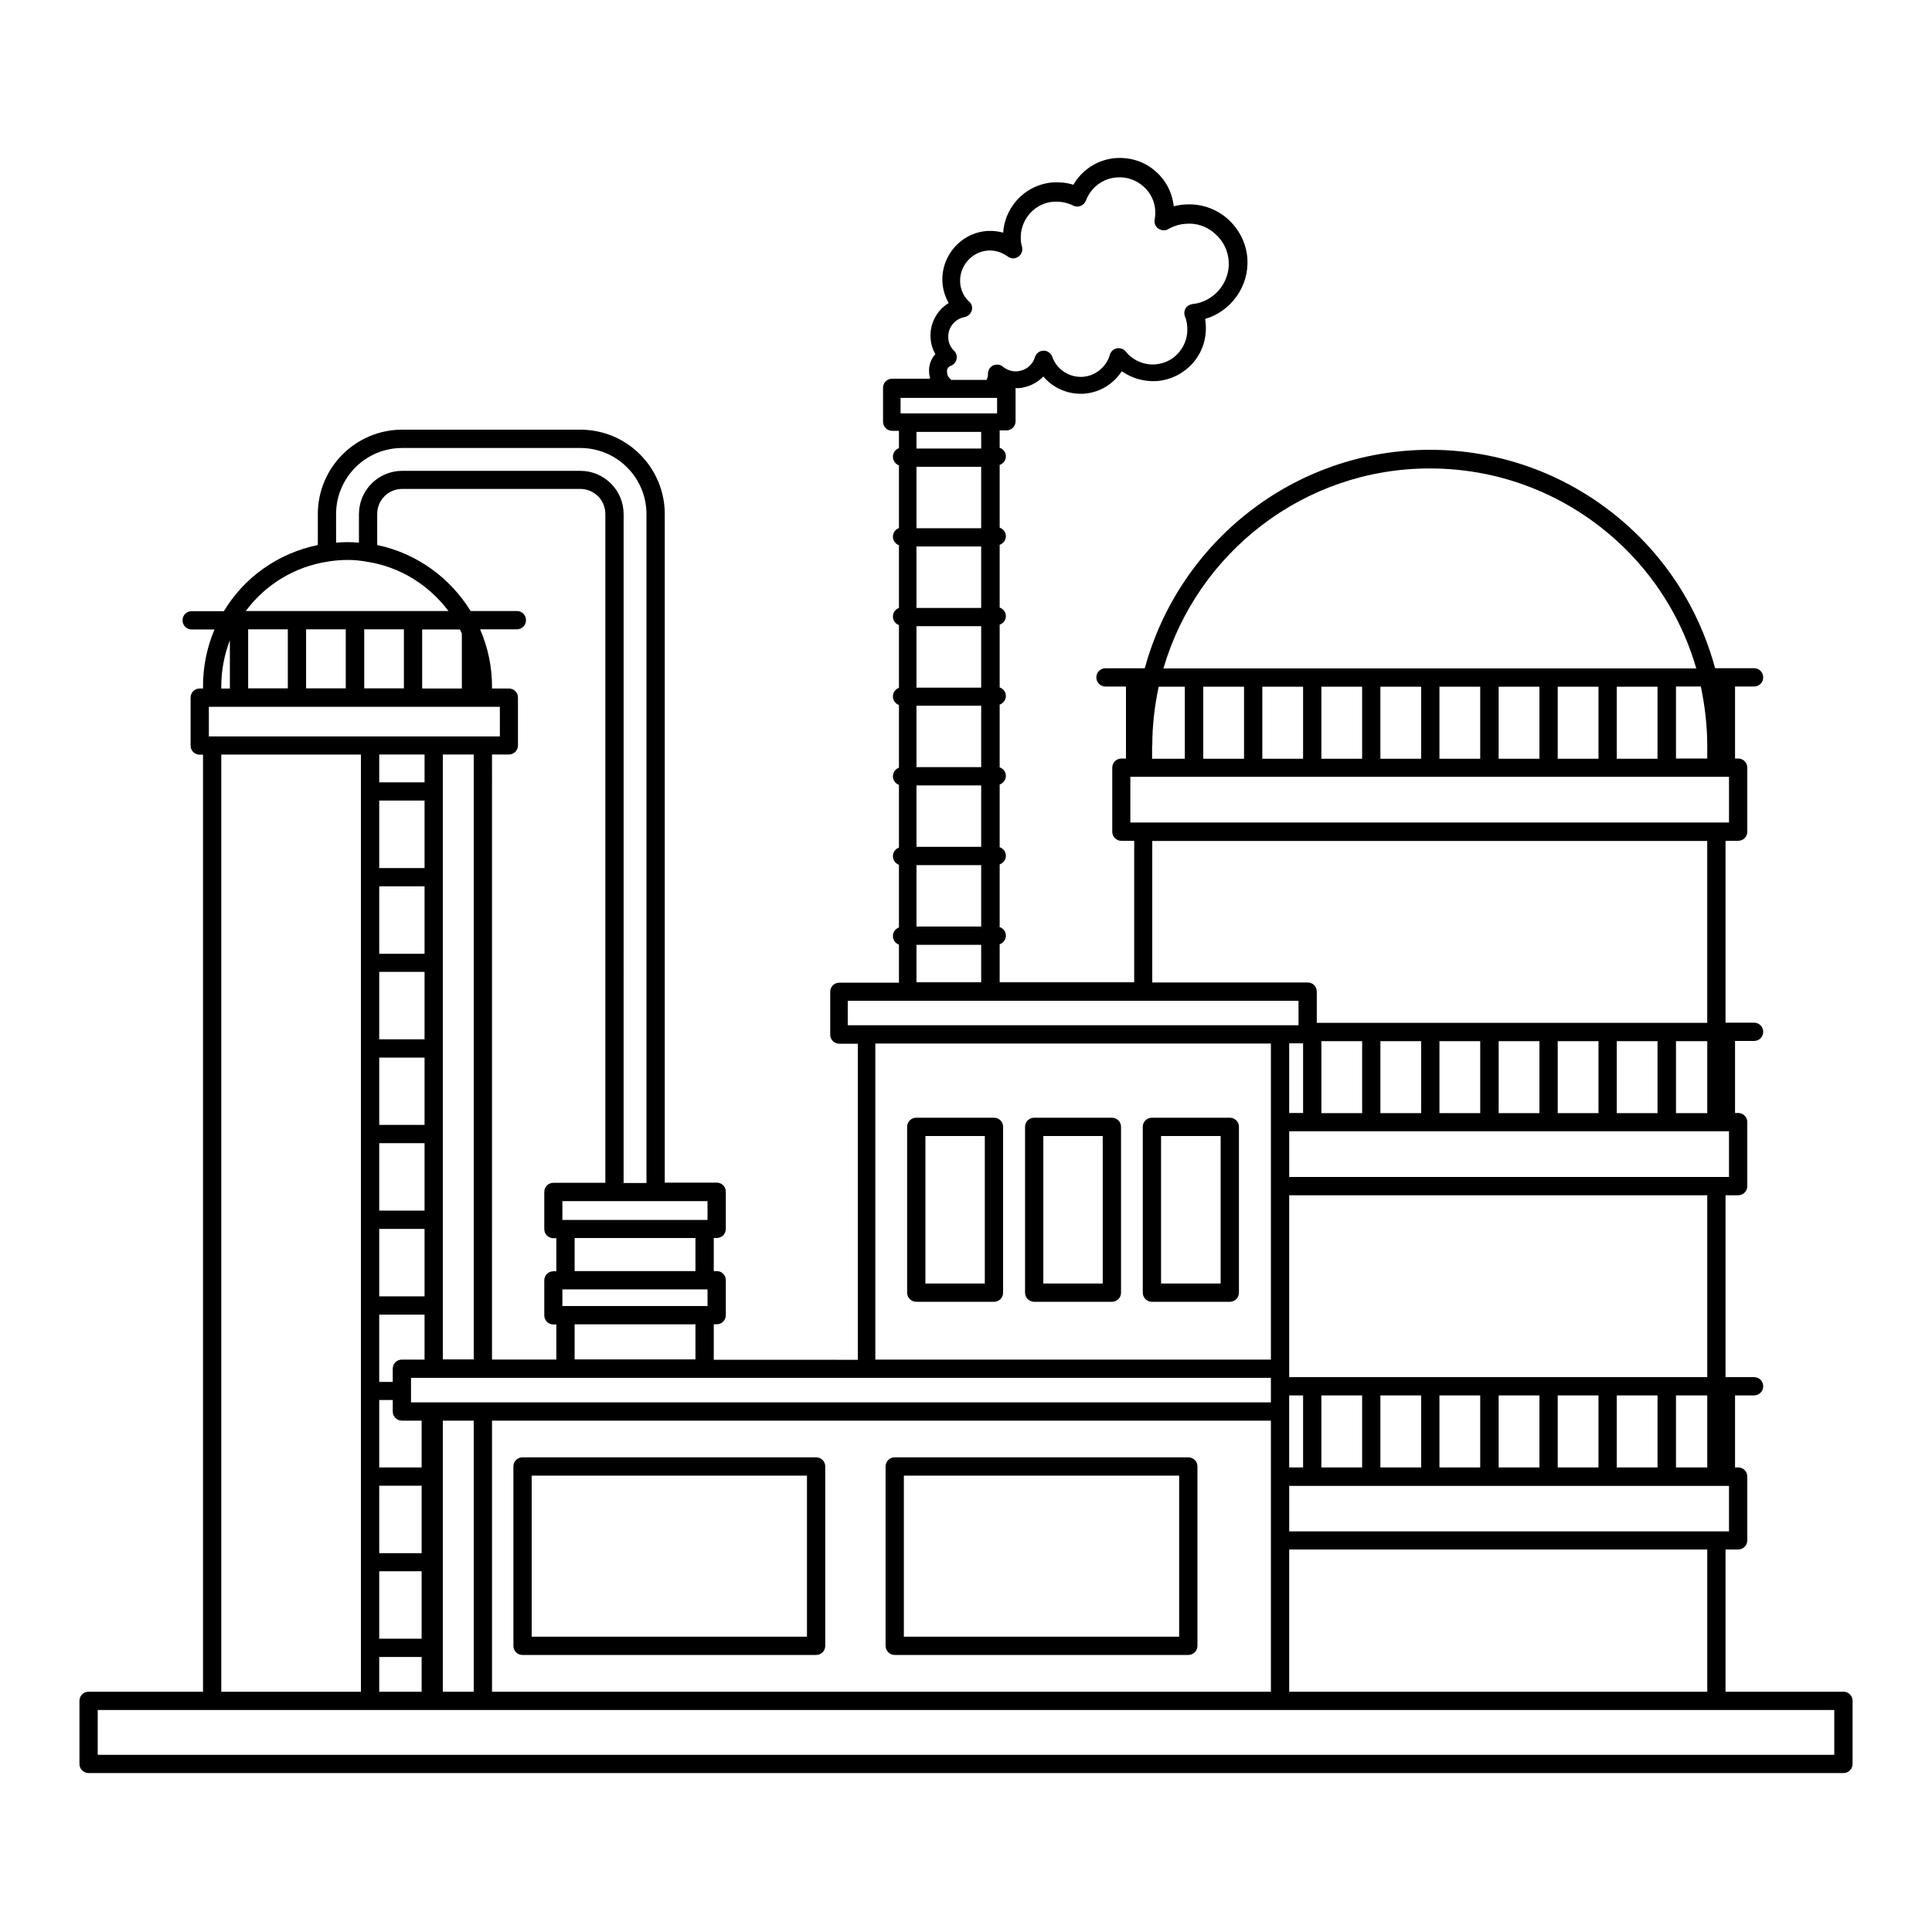<?xml version="1.0" encoding="UTF-8"?>
<!-- Uploaded to: SVG Repo, www.svgrepo.com, Generator: SVG Repo Mixer Tools -->
<svg fill="#000000" width="800px" height="800px" version="1.1" viewBox="144 144 512 512" xmlns="http://www.w3.org/2000/svg">
 <g>
  <path d="m449.27 488.99h20.637c1.355 0 2.422-1.066 2.422-2.422v-43.938c0-1.355-1.066-2.422-2.422-2.422h-20.637c-1.355 0-2.422 1.066-2.422 2.422v43.938c0 1.355 1.113 2.422 2.422 2.422zm2.422-43.938h15.793v39.094h-15.793z"/>
  <path d="m418.07 488.99h20.59c1.355 0 2.422-1.066 2.422-2.422v-43.938c0-1.355-1.066-2.422-2.422-2.422h-20.59c-1.355 0-2.422 1.066-2.422 2.422v43.938c0 1.355 1.117 2.422 2.422 2.422zm2.422-43.938h15.742v39.094h-15.742z"/>
  <path d="m386.82 488.99h20.59c1.355 0 2.422-1.066 2.422-2.422v-43.938c0-1.355-1.066-2.422-2.422-2.422h-20.59c-1.355 0-2.422 1.066-2.422 2.422v43.938c0 1.355 1.117 2.422 2.422 2.422zm2.422-43.938h15.742v39.094h-15.742z"/>
  <path d="m282.48 582.58h77.797c1.355 0 2.422-1.066 2.422-2.422v-47.523c0-1.355-1.066-2.422-2.422-2.422h-77.797c-1.355 0-2.422 1.066-2.422 2.422v47.523c0 1.355 1.062 2.422 2.422 2.422zm2.422-47.523h72.953v42.68h-72.953z"/>
  <path d="m381.11 582.58h77.801c1.355 0 2.422-1.066 2.422-2.422v-47.523c0-1.355-1.066-2.422-2.422-2.422h-77.801c-1.355 0-2.422 1.066-2.422 2.422v47.523c0 1.355 1.113 2.422 2.422 2.422zm2.422-47.523h72.957v42.68h-72.957z"/>
  <path d="m632.53 592.32h-31.246v-37.688h3.344c1.355 0 2.422-1.066 2.422-2.422v-16.906c0-1.355-1.066-2.422-2.422-2.422h-0.824v-19.086h5.039c1.355 0 2.422-1.066 2.422-2.422 0-1.355-1.066-2.422-2.422-2.422h-7.559v-48.199h3.344c1.355 0 2.422-1.066 2.422-2.422v-16.957c0-1.355-1.066-2.422-2.422-2.422h-0.824v-19.086h5.039c1.355 0 2.422-1.066 2.422-2.422 0-1.355-1.066-2.422-2.422-2.422h-7.559v-48.199h3.344c1.355 0 2.422-1.066 2.422-2.422v-16.957c0-1.355-1.066-2.422-2.422-2.422h-0.824v-19.086h5.039c1.355 0 2.422-1.066 2.422-2.422s-1.066-2.422-2.422-2.422h-10.32c-3.535-13.078-10.32-25.094-20.152-34.926-14.824-14.773-34.539-22.961-55.418-22.961-36.137 0-66.512 24.562-75.57 57.891h-10.414c-1.355 0-2.422 1.066-2.422 2.422s1.066 2.422 2.422 2.422h5.426v19.086h-1.211c-1.355 0-2.422 1.066-2.422 2.422v16.957c0 1.355 1.066 2.422 2.422 2.422h3.391v37.496h-35.652v-10.078c0.922-0.34 1.648-1.211 1.648-2.277s-0.68-1.938-1.648-2.277v-16.617c0.922-0.34 1.648-1.211 1.648-2.277 0-1.066-0.68-1.938-1.648-2.277v-16.617c0.922-0.34 1.648-1.211 1.648-2.277s-0.68-1.938-1.648-2.277v-16.617c0.922-0.34 1.648-1.211 1.648-2.277 0-1.066-0.68-1.938-1.648-2.277v-16.617c0.922-0.34 1.648-1.211 1.648-2.277s-0.68-1.938-1.648-2.277v-16.617c0.922-0.34 1.648-1.211 1.648-2.277 0-1.066-0.68-1.938-1.648-2.277v-16.617c0.922-0.34 1.648-1.211 1.648-2.277s-0.68-1.938-1.648-2.277v-4.602h1.793c1.355 0 2.422-1.066 2.422-2.422v-8.816c0.242 0 0.484 0.047 0.727 0.047 2.566-0.195 4.941-1.309 6.637-3.102 2.566 3.102 6.637 4.844 10.805 4.555 4.117-0.289 7.801-2.566 9.98-5.957 2.664 1.891 5.863 2.809 9.254 2.617 3.777-0.289 7.168-2.035 9.641-4.844 2.469-2.859 3.633-6.492 3.344-10.27-0.047-0.484-0.098-0.922-0.145-1.355 6.832-1.984 11.676-8.621 11.191-15.984-0.289-4.117-2.227-7.894-5.328-10.609-3.102-2.711-7.121-4.019-11.238-3.731-1.016 0.047-1.984 0.242-2.953 0.484-0.387-3.633-2.082-6.926-4.894-9.348-2.906-2.519-6.59-3.684-10.414-3.441-4.746 0.34-8.961 3.051-11.289 7.074-1.695-0.531-3.488-0.727-5.379-0.629-3.828 0.289-7.266 2.035-9.785 4.941-2.035 2.375-3.246 5.328-3.441 8.379-1.406-0.387-2.859-0.531-4.312-0.438-6.977 0.531-12.258 6.684-11.773 13.711 0.145 1.938 0.727 3.777 1.648 5.379-3.148 1.938-5.086 5.473-4.797 9.348 0.098 1.5 0.531 2.906 1.258 4.215-1.164 1.258-1.793 3.004-1.648 4.746 0 0.531 0.098 1.066 0.289 1.551-0.047 0.047-0.145 0.098-0.195 0.195h-9.883c-1.355 0-2.422 1.066-2.422 2.422v8.961c0 1.355 1.066 2.422 2.422 2.422h1.793v4.602c-0.922 0.34-1.598 1.211-1.598 2.277s0.68 1.938 1.598 2.277v16.617c-0.922 0.34-1.598 1.211-1.598 2.277 0 1.066 0.68 1.938 1.598 2.277v16.617c-0.922 0.34-1.598 1.211-1.598 2.277s0.68 1.938 1.598 2.277v16.617c-0.922 0.34-1.598 1.211-1.598 2.277 0 1.066 0.68 1.938 1.598 2.277v16.617c-0.922 0.34-1.598 1.211-1.598 2.277s0.68 1.938 1.598 2.277v16.617c-0.922 0.34-1.598 1.211-1.598 2.277 0 1.066 0.68 1.938 1.598 2.277v16.617c-0.922 0.34-1.598 1.211-1.598 2.277s0.68 1.938 1.598 2.277v10.078h-15.793c-1.355 0-2.422 1.066-2.422 2.422v11.336c0 1.355 1.066 2.422 2.422 2.422h4.894v83.758l-38.176-0.016v-9.398h0.773c1.355 0 2.422-1.066 2.422-2.422v-9.254c0-1.355-1.066-2.422-2.422-2.422l-0.773 0.004v-8.77h0.773c1.355 0 2.422-1.066 2.422-2.422v-9.832c0-1.355-1.066-2.422-2.422-2.422h-13.758v-177.16c0-12.352-10.027-22.379-22.379-22.379h-47.184c-12.352 0-22.379 10.027-22.379 22.379v8.188c-10.707 2.227-19.57 8.672-24.898 17.535h-8.531c-1.355 0-2.422 1.066-2.422 2.422s1.066 2.422 2.422 2.422h6.055c-1.984 4.652-3.051 9.738-3.051 15.066v0.582h-0.871c-1.355 0-2.422 1.066-2.422 2.422v12.691c0 1.355 1.066 2.422 2.422 2.422h0.871v248.32h-30.324c-1.355 0-2.422 1.066-2.422 2.422v16.715c0 1.355 1.066 2.422 2.422 2.422h465.05c1.355 0 2.422-1.066 2.422-2.422v-16.711c0-1.359-1.066-2.426-2.422-2.426zm-30.328-54.547v12.062h-116.55v-12.062zm-5.762 16.859v37.688h-110.79v-37.688zm-110.79-45.68v-48.199h110.79v48.199zm110.79 4.844v19.086h-8.285v-19.086zm-13.18 0v19.086h-10.801v-19.086zm-15.645 0v19.086h-10.805v-19.086zm-15.648 0v19.086h-10.805v-19.086zm-15.695 0v19.086h-10.805v-19.086zm-15.648 0v19.086h-10.805v-19.086zm-15.645 0v19.086h-10.805v-19.086zm-15.648 0v19.086h-3.684v-19.086zm112.87-70v12.109h-116.55v-12.109zm-109.24-28.73v-8.281c0-1.355-1.066-2.422-2.422-2.422h-41.176v-37.496h147.07v48.199zm103.48 4.848v19.086h-8.285v-19.086zm-13.18 0v19.086h-10.801v-19.086zm-15.645 0v19.086h-10.805v-19.086zm-15.648 0v19.086h-10.805v-19.086zm-15.695 0v19.086h-10.805v-19.086zm-15.648 0v19.086h-10.805v-19.086zm-15.645 0v19.086h-10.805v-19.086zm-19.332 19.035v-18.457h3.684v18.457zm110.79-97.32v3.391h-8.285v-19.086h6.59c1.062 5.133 1.695 10.367 1.695 15.695zm-73.539-73.488c19.621 0 38.078 7.652 52.027 21.508 8.914 8.914 15.211 19.715 18.602 31.488h-141.21c8.914-30.566 37.156-52.996 70.582-52.996zm60.359 57.84v19.086h-10.801v-19.086zm-15.645 0v19.086h-10.805v-19.086zm-15.648 0v19.086h-10.805v-19.086zm-15.695 0v19.086h-10.805v-19.086zm-15.648 0v19.086h-10.805v-19.086zm-15.645 0v19.086h-10.805v-19.086zm-15.648 0v19.086h-10.805v-19.086zm-15.648 0v19.086h-10.805v-19.086zm-24.316 15.648c0-5.379 0.629-10.609 1.695-15.648h6.926v19.086h-8.672v-3.438zm-5.812 20.344v-12.109h158.65v12.109zm-47.621-121.01c0.773-0.289 1.355-0.922 1.551-1.742 0.195-0.824-0.047-1.648-0.629-2.227-0.922-0.922-1.5-2.133-1.551-3.391-0.195-2.664 1.648-5.086 4.312-5.57 0.922-0.195 1.598-0.824 1.891-1.695 0.289-0.871 0-1.84-0.68-2.422-1.406-1.258-2.227-3.051-2.375-4.988-0.289-4.359 3.004-8.188 7.316-8.527 1.84-0.145 3.731 0.438 5.328 1.598 0.824 0.629 1.938 0.629 2.809 0 0.824-0.582 1.211-1.648 0.922-2.664-0.195-0.637-0.293-1.219-0.293-1.703-0.195-2.519 0.629-4.988 2.277-6.926 1.648-1.938 3.973-3.102 6.441-3.246 1.84-0.098 3.586 0.242 5.137 1.016 0.629 0.34 1.355 0.34 1.984 0.098 0.629-0.242 1.164-0.773 1.406-1.406 1.309-3.488 4.504-5.91 8.188-6.152 2.519-0.195 4.988 0.629 6.926 2.277 1.938 1.648 3.102 3.973 3.246 6.394 0.047 0.969 0 1.742-0.145 2.469-0.195 0.922 0.195 1.891 0.969 2.422 0.773 0.531 1.793 0.629 2.617 0.145 1.453-0.824 3.004-1.309 4.652-1.406 2.809-0.289 5.57 0.68 7.703 2.566 2.18 1.891 3.488 4.457 3.684 7.316 0.387 5.715-3.926 10.805-9.59 11.383-0.773 0.098-1.453 0.484-1.84 1.164-0.387 0.68-0.438 1.453-0.145 2.18 0.34 0.773 0.531 1.695 0.582 2.711 0.195 2.469-0.582 4.844-2.18 6.734-1.598 1.891-3.828 3.004-6.297 3.195-2.906 0.242-5.957-1.066-7.801-3.391-0.582-0.727-1.5-1.016-2.375-0.871-0.871 0.195-1.598 0.824-1.84 1.695-0.922 3.246-3.828 5.621-7.168 5.863-3.586 0.242-6.926-1.938-8.09-5.281-0.34-1.016-1.406-1.695-2.324-1.648-1.066 0-1.984 0.727-2.277 1.695-0.629 2.133-2.469 3.586-4.699 3.777-1.355 0.098-2.711-0.34-3.777-1.211-0.727-0.629-1.742-0.727-2.617-0.34-0.871 0.438-1.406 1.309-1.355 2.277 0 0.531-0.145 1.066-0.387 1.551h-9.348c-1.016-0.922-1.066-1.406-1.113-2.035-0.16-0.91 0.418-1.492 0.953-1.684zm-13.273 8.477h25.578v4.117h-25.578zm4.215 140.1v-16.277h17.148v16.277zm17.148 4.844v9.93h-17.148v-9.93zm-17.148-25.965v-16.277h17.148v16.277zm0-21.121v-16.277h17.148v16.277zm0-21.074v-16.277h17.148v16.277zm0-21.121v-16.277h17.148v16.277zm0-21.121v-16.277h17.148v16.277zm0-21.121v-4.41h17.148v4.41zm-18.215 152.84v-6.492h119.46v6.492zm112.14 4.844v83.758h-104.83v-83.758zm0 88.602v6.492h-227.88v-6.492zm0 11.336v71.84h-206.41v-71.84zm-211.26 0v71.84h-8.188l0.004-71.84zm-25.043 57.793v-17.875h11.238v17.875zm11.238 4.844v9.203h-11.238v-9.203zm-11.238-27.516v-17.875h11.238v17.875zm0-22.719v-17.875h3.586v3.051c0 1.355 1.066 2.422 2.422 2.422h5.231v12.402zm12.012-176.72v17.875h-12.012v-17.875zm-12.012-4.844v-7.363h12.016v7.363zm12.012 27.566v17.875h-12.012v-17.875zm0 22.668v17.875l-12.012 0.004v-17.875zm0 22.723v17.828l-12.012-0.004v-17.828zm0 22.672v17.875h-12.012v-17.875zm0 22.719v17.875h-12.012v-17.875zm0 22.672v11.965h-6.008c-1.355 0-2.422 1.066-2.422 2.422v3.488h-3.582v-17.828h12.012zm4.848 11.965v-160.35h8.188v160.3l-8.188 0.004zm17.488-177.84h-4.457v-0.582c0-5.281-1.113-10.32-3.102-14.969v-0.145h9.688c1.355 0 2.422-1.066 2.422-2.422s-1.066-2.422-2.422-2.422h-12.258c-5.426-8.816-14.289-15.309-24.754-17.488v-8.234c0-3.684 2.953-6.637 6.637-6.637h47.184c3.684 0 6.637 2.953 6.637 6.637v177.25h-13.758c-1.355 0-2.422 1.066-2.422 2.422v9.832c0 1.355 1.066 2.422 2.422 2.422h0.773v8.77h-0.773c-1.355 0-2.422 1.066-2.422 2.422v9.254c0 1.355 1.066 2.422 2.422 2.422h0.773v9.301h-17.051l0.004-160.35h4.457c1.355 0 2.422-1.066 2.422-2.422v-12.691c0-1.309-1.066-2.375-2.422-2.375zm-12.453-14.582v14.582h-10.512v-15.648h9.98c0.195 0.34 0.387 0.68 0.531 1.066zm65.109 173.82v4.41h-38.465v-4.41zm-35.219-4.844v-8.77h32.02v8.77zm32.02 14.094v9.301h-32.02v-9.301zm3.199-32.648v4.988h-38.465v-4.988zm-98.438-182.05c0-9.688 7.848-17.535 17.535-17.535h47.184c9.688 0 17.535 7.848 17.535 17.535v177.25h-6.055l0.004-177.25c0-6.348-5.137-11.48-11.48-11.48h-47.184c-6.348 0-11.48 5.137-11.48 11.48v7.559c-2.035-0.195-4.019-0.195-6.055 0zm-2.035 12.547c3.246-0.531 6.879-0.582 10.125 0.047 8.863 1.309 16.566 6.25 21.703 13.078l-53.723 0.004c5.086-6.879 12.789-11.773 21.895-13.129zm20.008 17.973v15.648h-10.512v-15.648zm-15.406 0v15.648h-10.512v-15.648zm-15.355 0v15.648h-10.512v-15.648zm-17.633 15.113c0-4.312 0.824-8.43 2.277-12.207v12.789h-2.277zm-3.293 5.426h77.121v7.848h-77.121zm40.305 12.645v248.37h-37.012v-248.37zm390.45 265.08h-460.21v-11.867h460.21z"/>
 </g>
</svg>